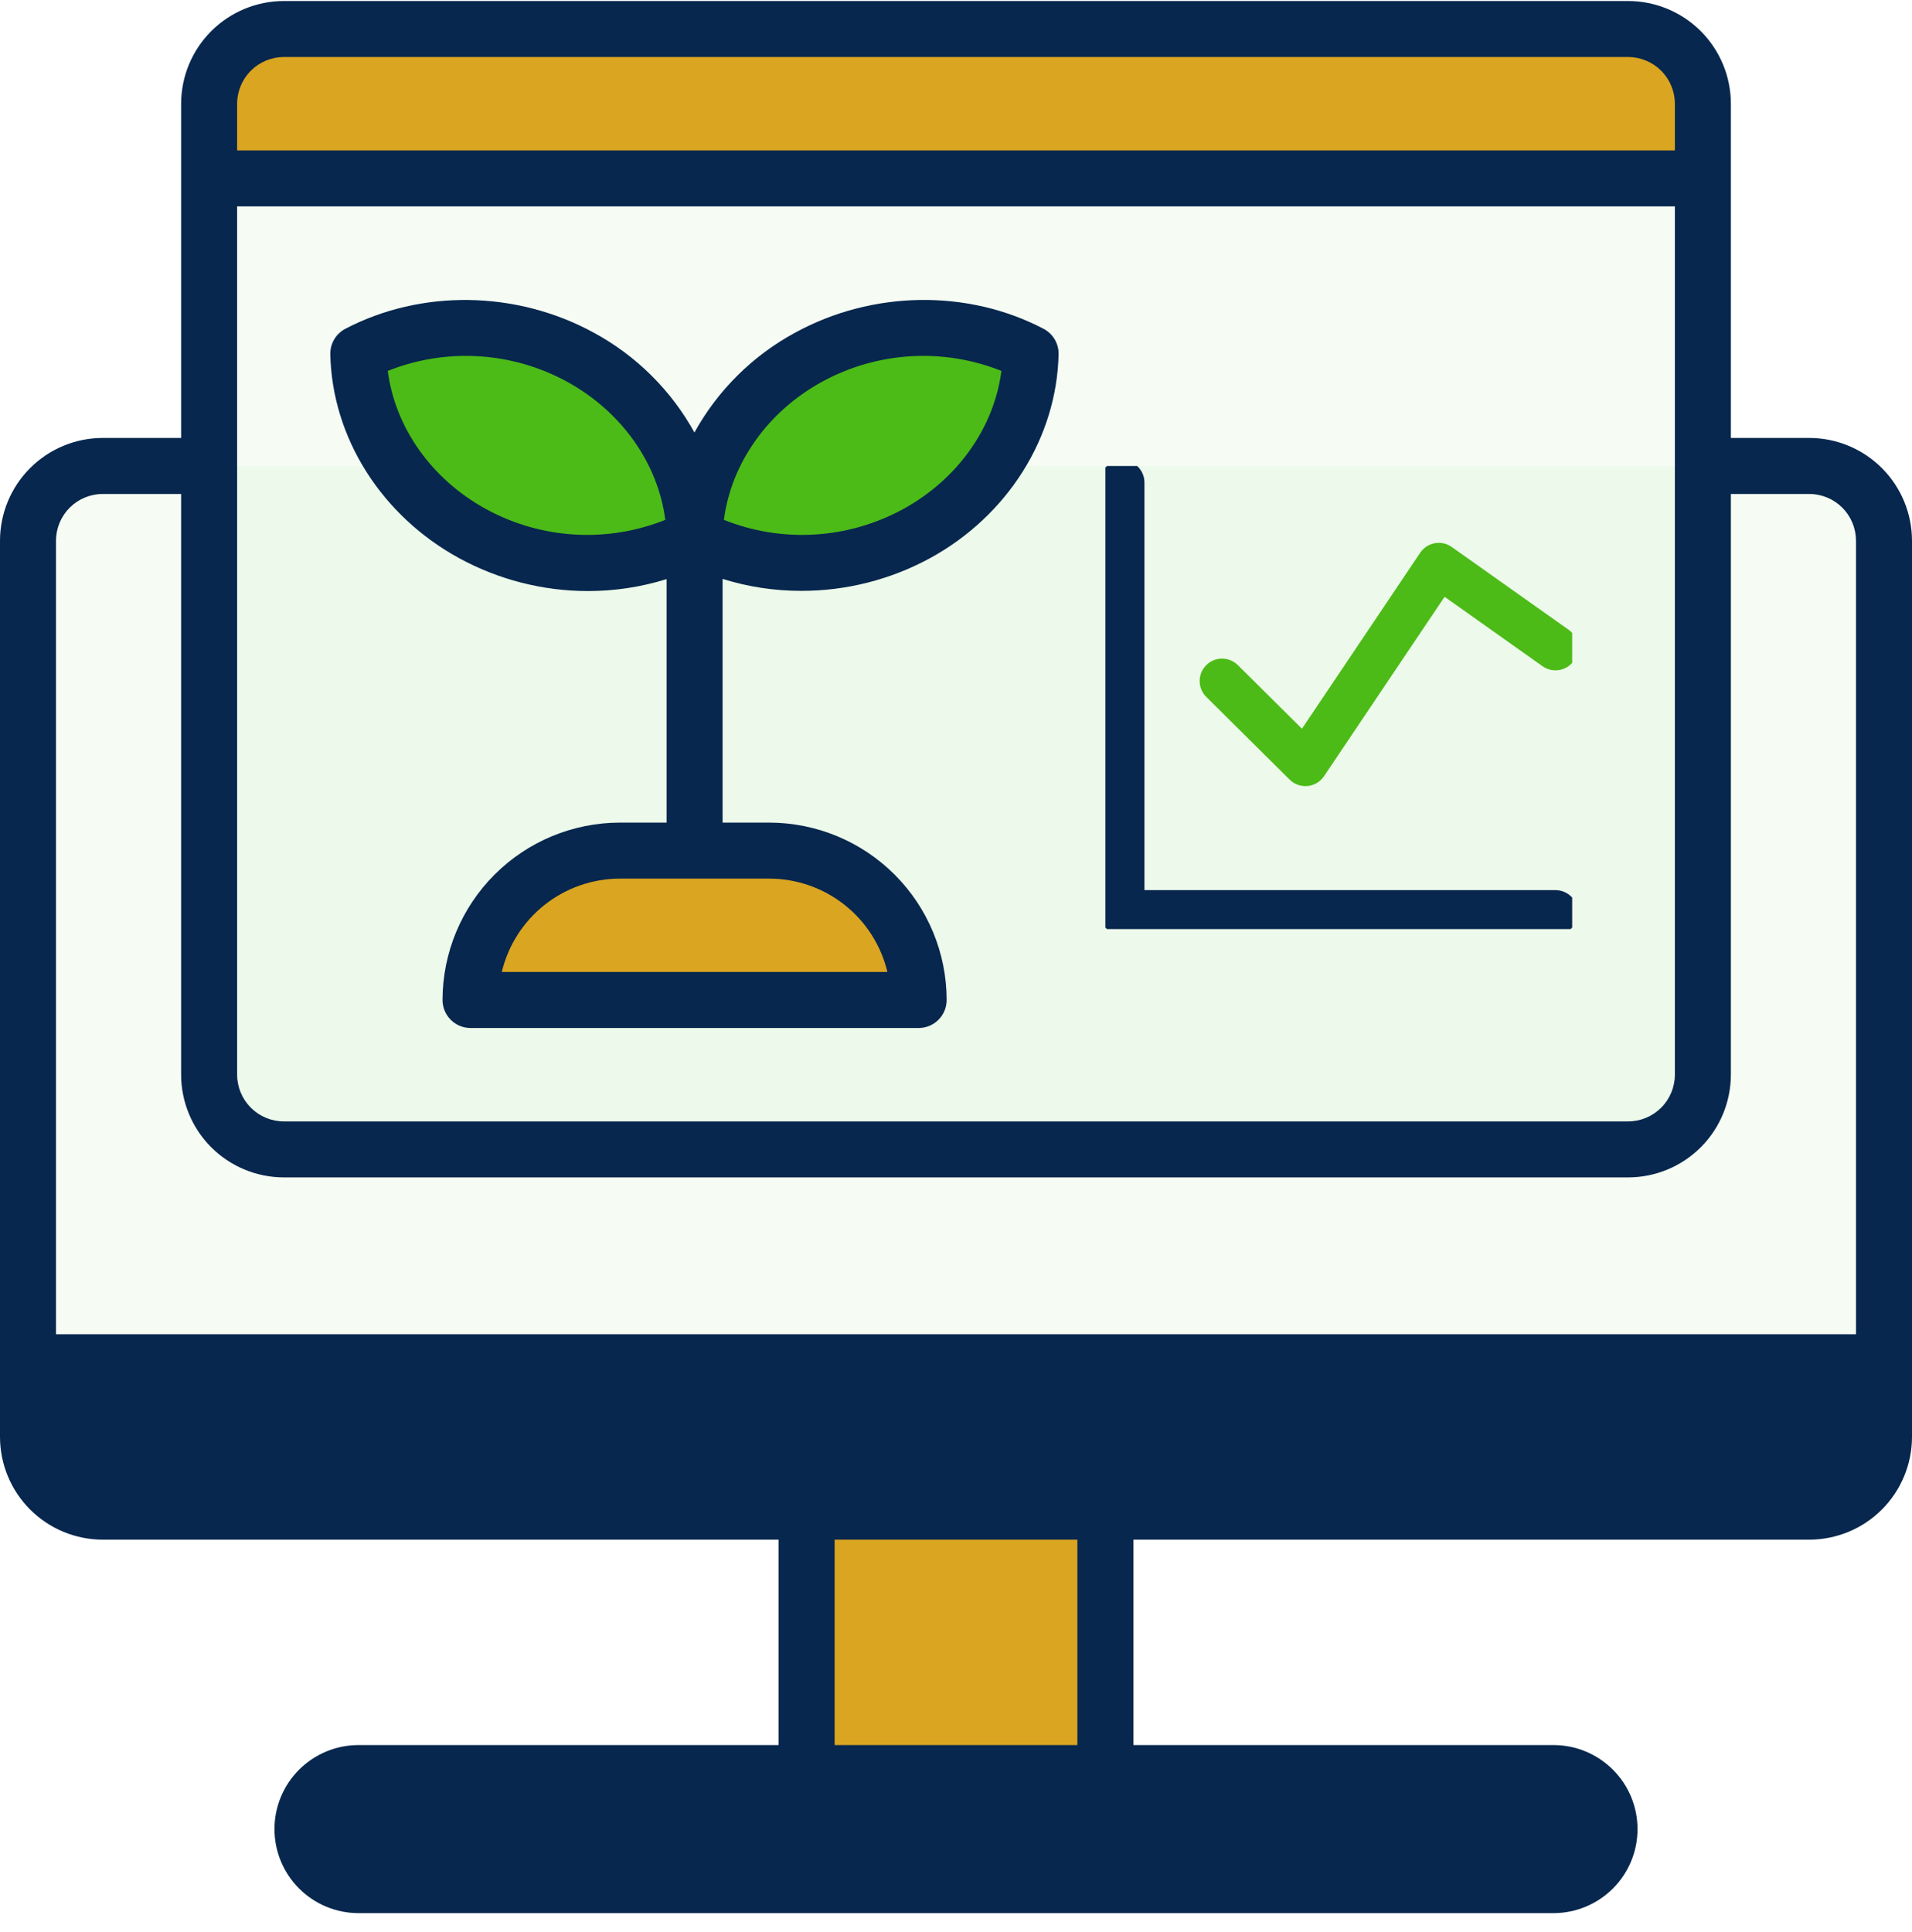 <svg xmlns="http://www.w3.org/2000/svg" width="96" height="97" viewBox="0 0 96 97" fill="none"><g clip-path="url(#clip0_571_3658)"><path d="M90.844 23.395H5.156C3.085 23.395 1.406 25.073 1.406 27.145V72.144C1.406 74.216 3.085 75.894 5.156 75.894H90.844C92.915 75.894 94.594 74.216 94.594 72.144V27.145C94.594 25.073 92.915 23.395 90.844 23.395Z" fill="#4CBB17" fill-opacity="0.05"></path><path d="M1.406 72.144C1.406 73.139 1.801 74.093 2.505 74.796C3.208 75.499 4.162 75.894 5.156 75.894H90.844C91.838 75.894 92.792 75.499 93.495 74.796C94.199 74.093 94.594 73.139 94.594 72.144V68.394H1.406V72.144Z" fill="#07274E"></path><path d="M78 89.019H18C16.447 89.019 15.188 90.279 15.188 91.832C15.188 93.385 16.447 94.644 18 94.644H78C79.553 94.644 80.812 93.385 80.812 91.832C80.812 90.279 79.553 89.019 78 89.019Z" fill="#07274E"></path><path d="M55.5 75.894H40.5V89.019H55.5V75.894Z" fill="#DAA520"></path><path d="M81.75 1.457H14.25C12.179 1.457 10.5 3.136 10.5 5.207V53.957C10.5 56.028 12.179 57.707 14.25 57.707H81.75C83.821 57.707 85.5 56.028 85.5 53.957V5.207C85.5 3.136 83.821 1.457 81.75 1.457Z" fill="#4CBB17" fill-opacity="0.05"></path><path d="M81.75 1.457H14.25C13.255 1.457 12.302 1.852 11.598 2.555C10.895 3.259 10.5 4.212 10.5 5.207V8.957H85.5V5.207C85.5 4.212 85.105 3.259 84.402 2.555C83.698 1.852 82.745 1.457 81.75 1.457Z" fill="#DAA520"></path><path d="M31.125 42.707H38.625C40.614 42.707 42.522 43.497 43.928 44.904C45.335 46.31 46.125 48.218 46.125 50.207H23.625C23.625 48.218 24.415 46.31 25.822 44.904C27.228 43.497 29.136 42.707 31.125 42.707Z" fill="#DAA520"></path><path d="M45.705 26.962C50.416 24.51 53.164 20.464 51.843 17.924C50.521 15.384 45.63 15.312 40.919 17.764C36.207 20.216 33.459 24.262 34.781 26.802C36.102 29.342 40.993 29.414 45.705 26.962Z" fill="#4CBB17"></path><path d="M34.968 26.803C36.289 24.263 33.541 20.216 28.83 17.765C24.118 15.313 19.227 15.384 17.906 17.924C16.584 20.464 19.332 24.511 24.044 26.962C28.755 29.414 33.646 29.343 34.968 26.803Z" fill="#4CBB17"></path><path d="M90.844 21.988H86.906V5.207C86.904 3.84 86.36 2.53 85.394 1.563C84.427 0.597 83.117 0.053 81.75 0.051L14.25 0.051C12.883 0.053 11.573 0.597 10.606 1.563C9.64 2.53 9.096 3.84 9.094 5.207V21.988H5.156C3.789 21.99 2.479 22.534 1.512 23.501C0.546 24.467 0.002 25.778 0 27.145L0 72.144C0.002 73.511 0.546 74.822 1.512 75.788C2.479 76.755 3.789 77.299 5.156 77.301H39.094V87.613H18C16.881 87.613 15.808 88.058 15.017 88.849C14.226 89.64 13.781 90.713 13.781 91.832C13.781 92.951 14.226 94.024 15.017 94.815C15.808 95.606 16.881 96.051 18 96.051H78C79.119 96.051 80.192 95.606 80.983 94.815C81.774 94.024 82.219 92.951 82.219 91.832C82.219 90.713 81.774 89.64 80.983 88.849C80.192 88.058 79.119 87.613 78 87.613H56.906V77.301H90.844C92.211 77.299 93.521 76.755 94.488 75.788C95.454 74.822 95.998 73.511 96 72.144V27.145C95.998 25.778 95.454 24.467 94.488 23.501C93.521 22.534 92.211 21.99 90.844 21.988ZM11.906 10.363H84.094V53.957C84.093 54.578 83.846 55.174 83.406 55.613C82.967 56.053 82.371 56.3 81.75 56.301H14.25C13.629 56.3 13.033 56.053 12.594 55.613C12.155 55.174 11.907 54.578 11.906 53.957V10.363ZM14.25 2.863H81.75C82.371 2.864 82.967 3.112 83.406 3.551C83.846 3.99 84.093 4.586 84.094 5.207V7.551H11.906V5.207C11.907 4.586 12.155 3.99 12.594 3.551C13.033 3.112 13.629 2.864 14.25 2.863ZM5.156 24.801H9.094V53.957C9.096 55.324 9.64 56.634 10.606 57.601C11.573 58.567 12.883 59.111 14.25 59.113H81.75C83.117 59.111 84.427 58.567 85.394 57.601C86.36 56.634 86.904 55.324 86.906 53.957V24.801H90.844C91.465 24.802 92.061 25.049 92.5 25.488C92.939 25.928 93.186 26.523 93.188 27.145V66.988H2.812V27.145C2.813 26.523 3.061 25.928 3.5 25.488C3.939 25.049 4.535 24.802 5.156 24.801ZM79.406 91.832C79.406 92.205 79.258 92.563 78.994 92.826C78.731 93.09 78.373 93.238 78 93.238H18C17.627 93.238 17.269 93.09 17.006 92.826C16.742 92.563 16.594 92.205 16.594 91.832C16.594 91.459 16.742 91.101 17.006 90.838C17.269 90.574 17.627 90.426 18 90.426H78C78.373 90.426 78.731 90.574 78.994 90.838C79.258 91.101 79.406 91.459 79.406 91.832ZM54.094 87.613H41.906V77.301H54.094V87.613ZM90.844 74.488H5.156C4.535 74.487 3.939 74.24 3.5 73.801C3.061 73.361 2.813 72.766 2.812 72.144V69.801H93.188V72.144C93.186 72.766 92.939 73.361 92.5 73.801C92.061 74.24 91.465 74.487 90.844 74.488Z" fill="#07274E"></path><path d="M23.062 28.029C25.042 29.107 27.26 29.673 29.514 29.675C30.855 29.676 32.188 29.474 33.469 29.075V41.3H31.125C28.764 41.303 26.5 42.242 24.831 43.912C23.161 45.581 22.222 47.845 22.219 50.206C22.219 50.579 22.367 50.937 22.631 51.2C22.894 51.464 23.252 51.612 23.625 51.612H46.125C46.498 51.612 46.855 51.464 47.119 51.2C47.383 50.937 47.531 50.579 47.531 50.206C47.528 47.845 46.589 45.581 44.919 43.912C43.25 42.242 40.986 41.303 38.625 41.3H36.281V29.065C37.561 29.465 38.895 29.667 40.236 29.665C42.489 29.667 44.707 29.104 46.687 28.029C50.595 25.895 53.062 21.969 53.151 17.782C53.156 17.521 53.088 17.264 52.956 17.04C52.823 16.815 52.631 16.632 52.401 16.51C48.583 14.51 43.804 14.581 39.93 16.698C37.797 17.85 36.039 19.591 34.867 21.714C33.695 19.591 31.938 17.85 29.805 16.698C25.931 14.583 21.152 14.512 17.334 16.51C17.104 16.632 16.912 16.815 16.779 17.04C16.647 17.264 16.579 17.521 16.584 17.782C16.672 21.969 19.149 25.895 23.062 28.029ZM44.556 48.8H25.194C25.513 47.466 26.271 46.278 27.347 45.428C28.423 44.577 29.753 44.114 31.125 44.112H38.625C39.996 44.114 41.327 44.577 42.403 45.428C43.479 46.278 44.237 47.466 44.556 48.8ZM41.28 19.164C42.648 18.416 44.164 17.981 45.719 17.887C47.275 17.793 48.832 18.044 50.28 18.622C49.916 21.46 48.086 24.059 45.347 25.559C43.979 26.306 42.463 26.742 40.907 26.836C39.352 26.929 37.794 26.679 36.347 26.101C36.711 23.264 38.541 20.66 41.28 19.164ZM28.47 19.164C31.209 20.664 33.039 23.264 33.403 26.101C31.955 26.679 30.398 26.929 28.843 26.836C27.287 26.742 25.771 26.306 24.403 25.559C21.664 24.059 19.834 21.459 19.47 18.622C20.918 18.044 22.475 17.793 24.03 17.887C25.586 17.981 27.102 18.416 28.47 19.164Z" fill="#07274E"></path><g clip-path="url(#clip1_571_3658)"><path fill-rule="evenodd" clip-rule="evenodd" d="M56.337 23.102C56.958 23.102 57.462 23.605 57.462 24.227V44.691H78.1C78.722 44.691 79.225 45.194 79.225 45.816C79.225 46.437 78.722 46.941 78.1 46.941H56.337C55.716 46.941 55.212 46.437 55.212 45.816V24.227C55.212 23.605 55.716 23.102 56.337 23.102Z" fill="#07274E"></path><path fill-rule="evenodd" clip-rule="evenodd" d="M72.038 27.272C72.336 27.218 72.644 27.286 72.891 27.461L78.751 31.613C79.258 31.972 79.378 32.674 79.018 33.181C78.659 33.688 77.957 33.808 77.45 33.449L72.532 29.963L66.478 38.971C66.291 39.249 65.99 39.43 65.656 39.463C65.322 39.496 64.99 39.378 64.752 39.142L60.567 34.99C60.126 34.553 60.123 33.84 60.561 33.399C60.998 32.958 61.711 32.955 62.152 33.393L65.37 36.586L71.307 27.751C71.477 27.5 71.74 27.327 72.038 27.272Z" fill="#4CBB17"></path></g></g><defs><clipPath id="clip0_571_3658"><rect width="96" height="96" fill="white" transform="translate(0 0.051)"></rect></clipPath><clipPath id="clip1_571_3658"><rect width="23.438" height="23.25" fill="white" transform="translate(55.5 23.395)"></rect></clipPath></defs></svg>